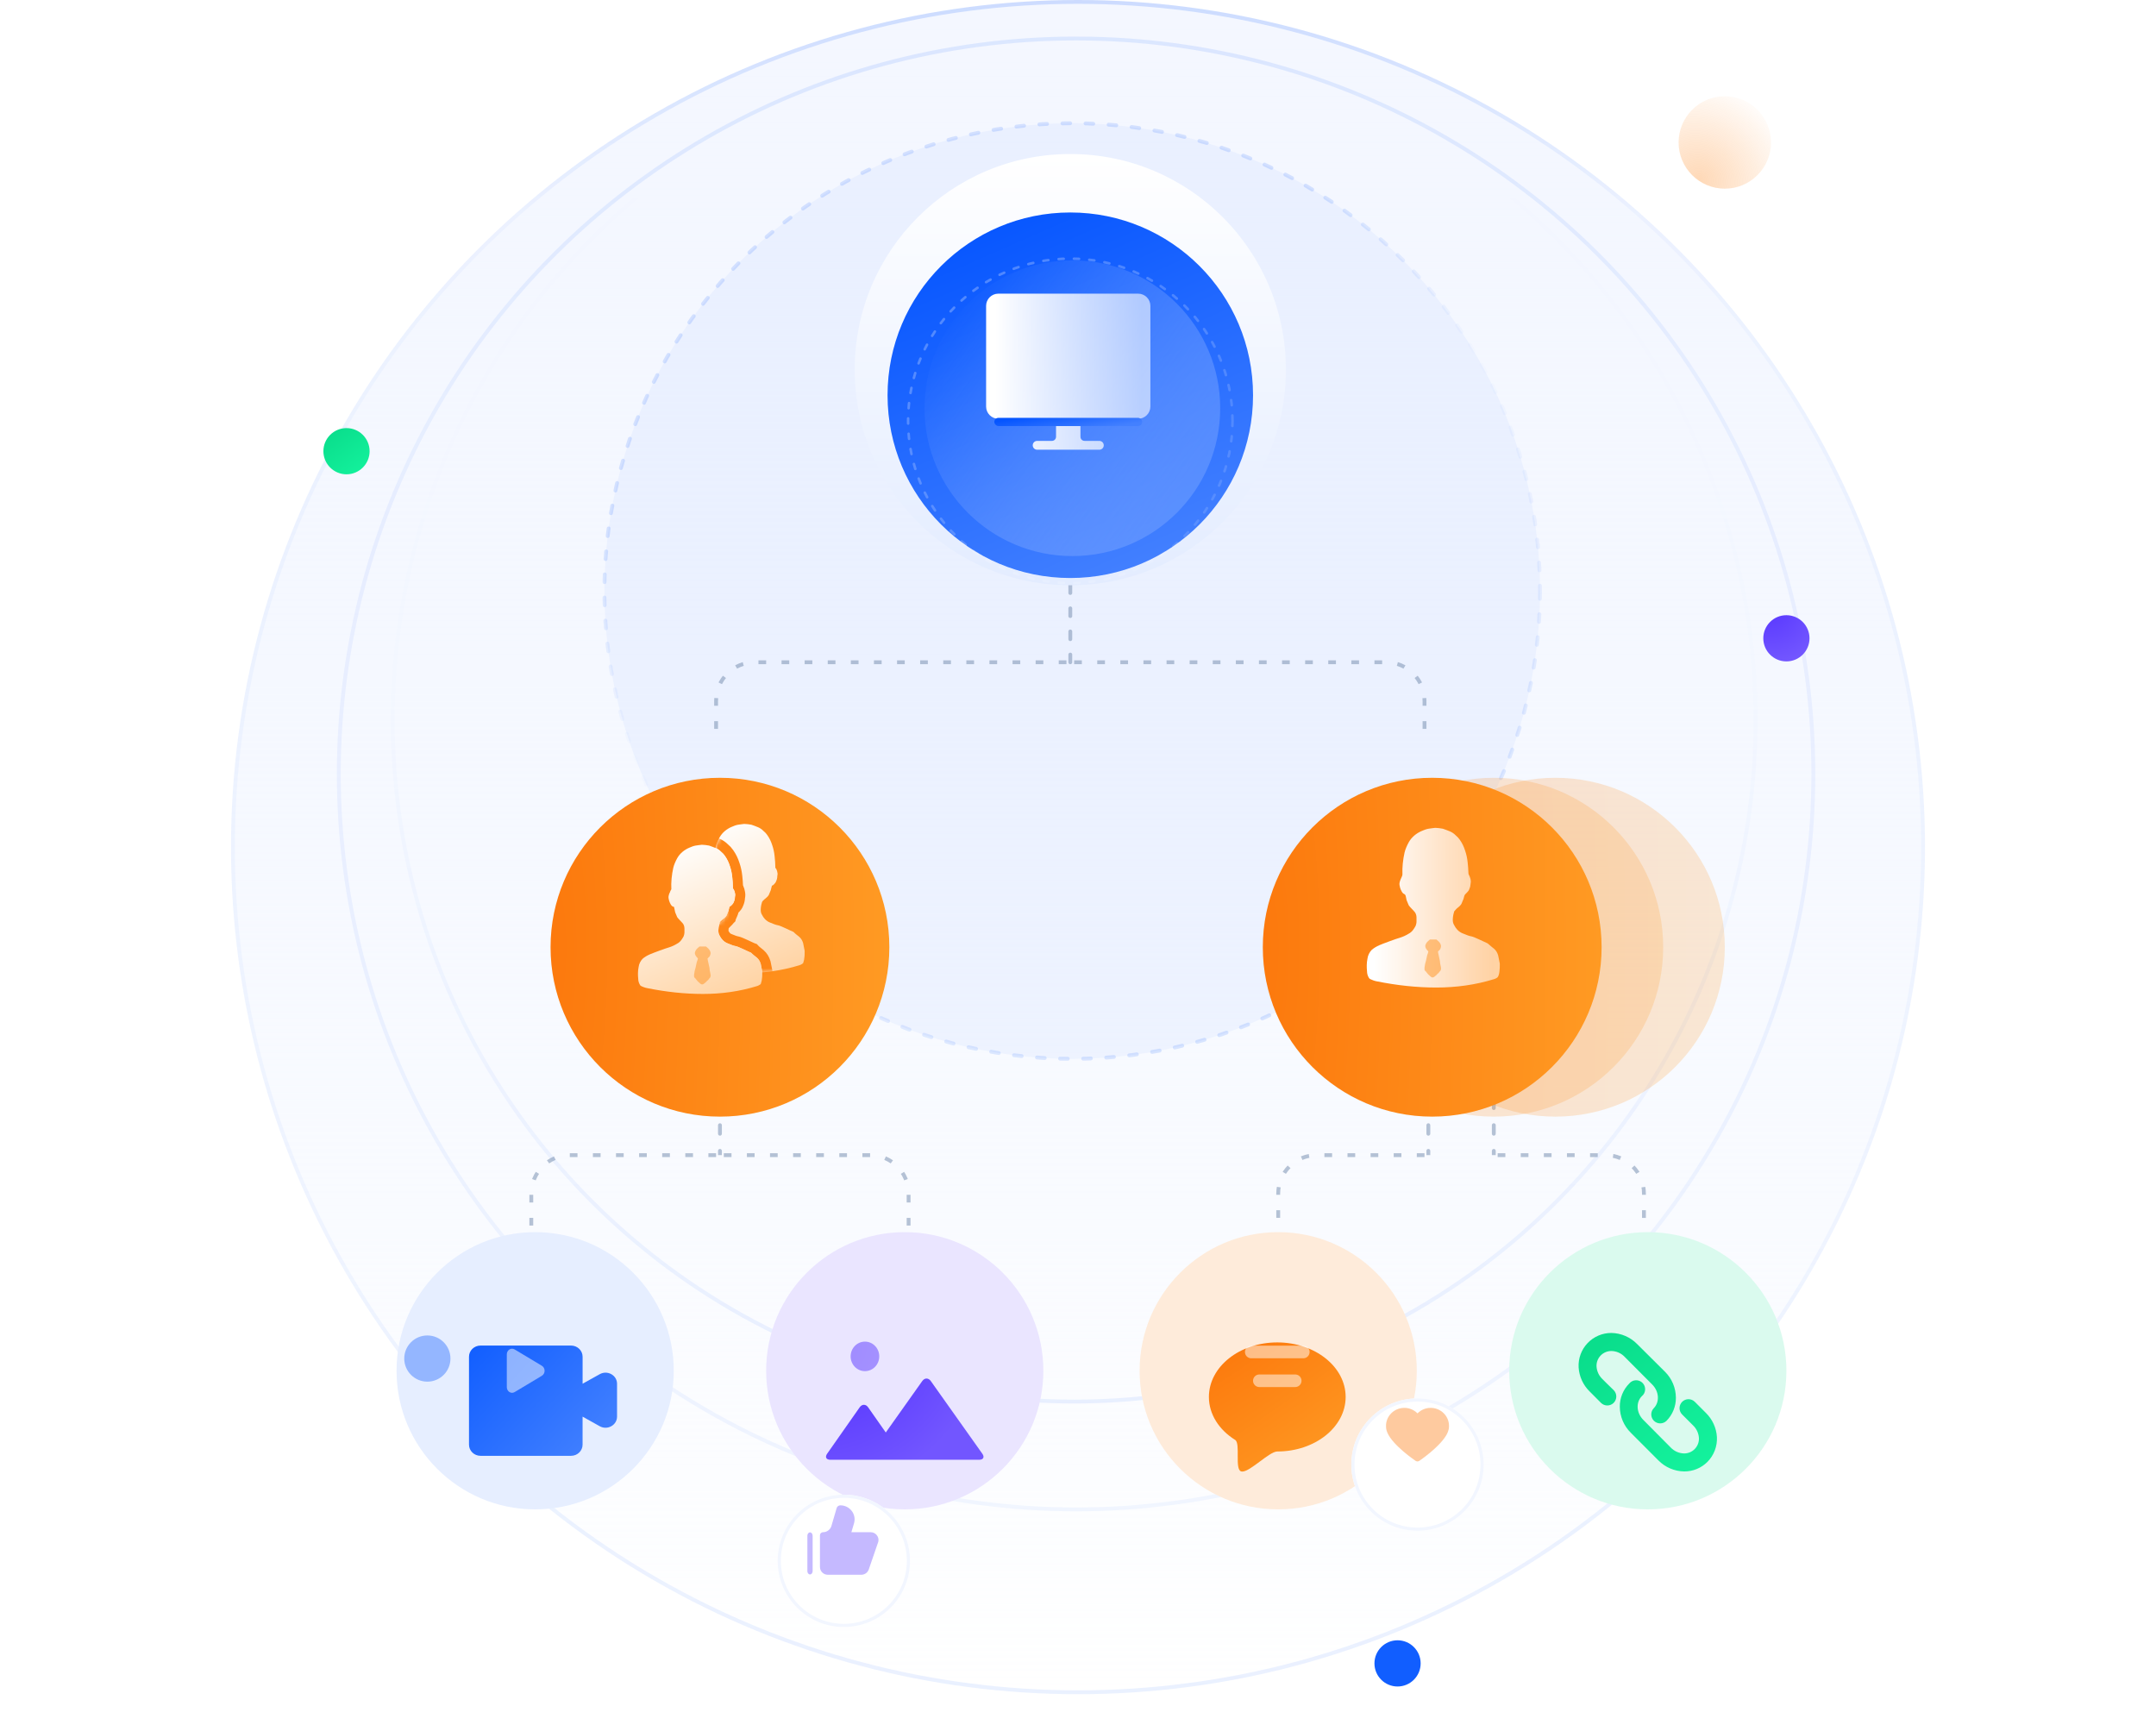 <svg width="560" height="448" viewBox="0 0 560 448" fill="none" xmlns="http://www.w3.org/2000/svg">
<circle cx="280" cy="220" r="220" fill="url(#paint0_linear_3614_10939)"/>
<circle cx="280" cy="220" r="219.5" stroke="url(#paint1_linear_3614_10939)" stroke-opacity="0.6"/>
<circle cx="448" cy="37" r="12" fill="url(#paint2_radial_3614_10939)" fill-opacity="0.3"/>
<ellipse cx="279.5" cy="201" rx="191" ry="191.5" transform="rotate(90 279.5 201)" stroke="url(#paint3_linear_3614_10939)" stroke-opacity="0.24" stroke-linecap="round"/>
<circle cx="279" cy="187" r="177" stroke="url(#paint4_linear_3614_10939)" stroke-opacity="0.16" stroke-linecap="round"/>
<circle cx="278.5" cy="153.5" r="121.5" fill="#1863FF" fill-opacity="0.04" stroke="url(#paint5_linear_3614_10939)" stroke-opacity="0.14" stroke-linecap="round" stroke-dasharray="2 4"/>
<path opacity="0.6" d="M277 172H196C190.477 172 186 176.477 186 182V192" stroke="#869BB9" stroke-dasharray="2 4"/>
<path opacity="0.6" d="M186 300H148C142.477 300 138 304.477 138 310V320" stroke="#869BB9" stroke-dasharray="2 4"/>
<path opacity="0.6" d="M370 300H342C336.477 300 332 304.477 332 310V320" stroke="#869BB9" stroke-dasharray="2 4"/>
<path opacity="0.6" d="M279 172H360C365.523 172 370 176.477 370 182V192" stroke="#869BB9" stroke-dasharray="2 4"/>
<path opacity="0.6" d="M188 300H226C231.523 300 236 304.477 236 310V320" stroke="#869BB9" stroke-dasharray="2 4"/>
<path opacity="0.6" d="M389 300H417C422.523 300 427 304.477 427 310V320" stroke="#869BB9" stroke-dasharray="2 4"/>
<path opacity="0.6" d="M278 172L278 152" stroke="#869BB9" stroke-linecap="round" stroke-dasharray="2 4"/>
<path opacity="0.6" d="M187.5 280C187.5 279.724 187.276 279.5 187 279.5C186.724 279.5 186.5 279.724 186.5 280L187.5 280ZM187.5 298.889C187.5 298.613 187.276 298.389 187 298.389C186.724 298.389 186.5 298.613 186.5 298.889L187.5 298.889ZM186.5 294.444C186.5 294.721 186.724 294.944 187 294.944C187.276 294.944 187.5 294.721 187.5 294.444L186.5 294.444ZM187.5 292.222C187.5 291.946 187.276 291.722 187 291.722C186.724 291.722 186.5 291.946 186.5 292.222L187.5 292.222ZM186.5 287.778C186.5 288.054 186.724 288.278 187 288.278C187.276 288.278 187.5 288.054 187.5 287.778L186.5 287.778ZM187.5 285.556C187.5 285.279 187.276 285.056 187 285.056C186.724 285.056 186.5 285.279 186.5 285.556L187.5 285.556ZM186.5 281.111C186.5 281.387 186.724 281.611 187 281.611C187.276 281.611 187.5 281.387 187.5 281.111L186.5 281.111ZM187.5 300L187.5 298.889L186.5 298.889L186.5 300L187.5 300ZM187.5 294.444L187.5 292.222L186.5 292.222L186.5 294.444L187.5 294.444ZM187.5 287.778L187.5 285.556L186.5 285.556L186.5 287.778L187.5 287.778ZM187.5 281.111L187.5 280L186.5 280L186.5 281.111L187.5 281.111Z" fill="#869BB9"/>
<path opacity="0.6" d="M371.5 280C371.5 279.724 371.276 279.5 371 279.5C370.724 279.5 370.5 279.724 370.5 280L371.5 280ZM371.5 298.889C371.5 298.613 371.276 298.389 371 298.389C370.724 298.389 370.5 298.613 370.5 298.889L371.5 298.889ZM370.5 294.444C370.5 294.721 370.724 294.944 371 294.944C371.276 294.944 371.5 294.721 371.5 294.444L370.5 294.444ZM371.5 292.222C371.5 291.946 371.276 291.722 371 291.722C370.724 291.722 370.5 291.946 370.5 292.222L371.5 292.222ZM370.5 287.778C370.5 288.054 370.724 288.278 371 288.278C371.276 288.278 371.5 288.054 371.5 287.778L370.5 287.778ZM371.5 285.556C371.5 285.279 371.276 285.056 371 285.056C370.724 285.056 370.5 285.279 370.5 285.556L371.5 285.556ZM370.5 281.111C370.5 281.387 370.724 281.611 371 281.611C371.276 281.611 371.5 281.387 371.5 281.111L370.5 281.111ZM371.5 300L371.5 298.889L370.5 298.889L370.5 300L371.5 300ZM371.5 294.444L371.5 292.222L370.5 292.222L370.5 294.444L371.5 294.444ZM371.5 287.778L371.5 285.556L370.5 285.556L370.5 287.778L371.5 287.778ZM371.5 281.111L371.5 280L370.5 280L370.5 281.111L371.5 281.111Z" fill="#869BB9"/>
<path opacity="0.6" d="M388.5 280C388.5 279.724 388.276 279.5 388 279.5C387.724 279.5 387.5 279.724 387.5 280L388.5 280ZM388.5 298.889C388.5 298.613 388.276 298.389 388 298.389C387.724 298.389 387.5 298.613 387.5 298.889L388.5 298.889ZM387.5 294.444C387.5 294.721 387.724 294.944 388 294.944C388.276 294.944 388.5 294.721 388.5 294.444L387.5 294.444ZM388.5 292.222C388.5 291.946 388.276 291.722 388 291.722C387.724 291.722 387.5 291.946 387.5 292.222L388.5 292.222ZM387.5 287.778C387.5 288.054 387.724 288.278 388 288.278C388.276 288.278 388.5 288.054 388.5 287.778L387.5 287.778ZM388.5 285.556C388.5 285.279 388.276 285.056 388 285.056C387.724 285.056 387.5 285.279 387.5 285.556L388.5 285.556ZM387.5 281.111C387.5 281.387 387.724 281.611 388 281.611C388.276 281.611 388.5 281.387 388.5 281.111L387.5 281.111ZM388.5 300L388.5 298.889L387.5 298.889L387.5 300L388.5 300ZM388.5 294.444L388.5 292.222L387.5 292.222L387.5 294.444L388.5 294.444ZM388.5 287.778L388.5 285.556L387.5 285.556L387.5 287.778L388.5 287.778ZM388.5 281.111L388.5 280L387.5 280L387.5 281.111L388.5 281.111Z" fill="#869BB9"/>
<circle cx="428" cy="356" r="36" fill="white"/>
<circle cx="428" cy="356" r="36" fill="#0ADE8C" fill-opacity="0.15"/>
<g filter="url(#filter0_d_3614_10939)">
<path fill-rule="evenodd" clip-rule="evenodd" d="M416.193 349.959L417.182 350.948L419.146 352.863C419.581 353.304 419.823 353.899 419.819 354.517C419.815 355.136 419.565 355.728 419.125 356.163C418.685 356.597 418.09 356.839 417.471 356.835C416.852 356.832 416.261 356.582 415.826 356.142L413.903 354.205L412.914 353.216C411.206 351.553 410.178 349.315 410.03 346.936C409.969 345.782 410.144 344.628 410.545 343.544C410.945 342.46 411.563 341.469 412.36 340.632C413.158 339.796 414.117 339.131 415.181 338.678C416.244 338.225 417.388 337.995 418.544 338C421.072 338.047 423.48 339.088 425.246 340.898L432.46 348.07C433.352 348.951 434.061 349.998 434.548 351.153C435.034 352.308 435.289 353.547 435.296 354.8C435.308 355.916 435.098 357.023 434.679 358.057C434.26 359.091 433.64 360.032 432.854 360.824C432.417 361.25 431.829 361.487 431.219 361.485C430.608 361.482 430.023 361.24 429.589 360.811C429.155 360.381 428.907 359.799 428.898 359.188C428.889 358.578 429.12 357.988 429.541 357.546C431.125 355.955 430.952 353.195 429.147 351.39L421.982 344.197C421.535 343.727 420.999 343.352 420.405 343.093C419.811 342.834 419.171 342.697 418.523 342.689C418.001 342.688 417.484 342.793 417.004 342.998C416.523 343.204 416.09 343.505 415.731 343.884C415.371 344.263 415.093 344.711 414.913 345.202C414.733 345.692 414.656 346.214 414.685 346.736C414.772 347.959 415.309 349.107 416.193 349.959ZM440.207 355.88L443.077 358.751C444.783 360.414 445.808 362.653 445.954 365.031C446.013 366.218 445.825 367.405 445.401 368.516C444.977 369.627 444.327 370.638 443.492 371.484C442.702 372.275 441.763 372.902 440.728 373.329C439.694 373.755 438.586 373.972 437.468 373.967C434.932 373.931 432.513 372.894 430.738 371.083L423.566 363.896C421.768 362.117 420.748 359.697 420.73 357.167C420.718 356.051 420.927 354.944 421.346 353.91C421.765 352.876 422.386 351.935 423.171 351.143C423.378 350.889 423.635 350.682 423.926 350.535C424.217 350.387 424.536 350.302 424.863 350.286C425.189 350.27 425.515 350.322 425.819 350.44C426.124 350.558 426.4 350.738 426.631 350.969C426.861 351.201 427.04 351.478 427.157 351.783C427.273 352.088 427.324 352.414 427.307 352.74C427.289 353.066 427.203 353.385 427.054 353.676C426.905 353.967 426.697 354.223 426.443 354.428C424.859 356.019 425.032 358.778 426.837 360.583L433.982 367.783C434.89 368.723 436.133 369.265 437.44 369.291C437.962 369.293 438.48 369.188 438.96 368.983C439.44 368.777 439.873 368.476 440.233 368.097C440.592 367.718 440.87 367.269 441.05 366.779C441.23 366.289 441.308 365.767 441.279 365.245C441.191 364.021 440.654 362.873 439.771 362.022L436.928 359.179C436.491 358.745 436.244 358.154 436.242 357.537C436.24 356.92 436.483 356.328 436.918 355.891C437.353 355.453 437.943 355.206 438.56 355.204C439.177 355.202 439.769 355.446 440.207 355.88Z" fill="url(#paint6_linear_3614_10939)"/>
</g>
<circle cx="235" cy="356" r="36" fill="white"/>
<circle cx="235" cy="356" r="36" fill="#7256FF" fill-opacity="0.15"/>
<g opacity="0.5" filter="url(#filter1_d_3614_10939)">
<path d="M220.942 344.493C220.942 346.612 222.608 348.329 224.662 348.329C226.716 348.329 228.379 346.612 228.379 344.493C228.379 342.375 226.717 340.658 224.663 340.658C222.609 340.658 220.944 342.375 220.944 344.493H220.942Z" fill="url(#paint7_radial_3614_10939)"/>
</g>
<g filter="url(#filter2_d_3614_10939)">
<path d="M225.491 357.719C224.883 356.851 223.899 356.851 223.292 357.719L214.841 369.773C214.233 370.639 214.596 371.341 215.649 371.341H254.359C255.414 371.341 255.767 370.641 255.155 369.777L241.768 350.899C241.151 350.029 240.16 350.033 239.547 350.899L230.073 364.257L225.489 357.719H225.491Z" fill="url(#paint8_radial_3614_10939)"/>
</g>
<g filter="url(#filter3_d_3614_10939)">
<circle cx="219.182" cy="397.182" r="17.182" fill="white"/>
<circle cx="219.182" cy="397.182" r="16.773" stroke="#F2F6FF" stroke-width="0.818"/>
</g>
<g opacity="0.4" filter="url(#filter4_d_3614_10939)">
<path fill-rule="evenodd" clip-rule="evenodd" d="M217.31 388.401C217.426 387.973 217.83 387.678 218.28 387.678C219.455 387.678 220.523 388.212 221.233 389.138C221.934 390.055 222.15 391.23 221.826 392.338L221.14 394.659H226.145C226.753 394.659 227.329 394.926 227.713 395.395C228.103 395.858 228.262 396.466 228.144 397.053C228.14 397.104 228.126 397.149 228.111 397.182L225.648 404.347C225.356 405.159 224.58 405.706 223.721 405.706H215.007C213.89 405.706 212.977 404.803 212.977 403.698V395.453C212.977 395.015 213.338 394.659 213.78 394.659C214.769 394.659 215.667 393.995 215.951 393.043L217.31 388.401ZM209.708 395.566C209.708 395.09 210.014 394.701 210.39 394.701C210.766 394.701 211.073 395.09 211.073 395.566V404.763C211.073 405.239 210.766 405.627 210.39 405.627C210.014 405.627 209.708 405.239 209.708 404.763V395.566Z" fill="#6D50FF"/>
</g>
<g opacity="0.2">
<g filter="url(#filter5_d_3614_10939)">
<circle cx="404" cy="236" r="44" fill="url(#paint9_radial_3614_10939)"/>
</g>
</g>
<g opacity="0.2">
<g filter="url(#filter6_d_3614_10939)">
<circle cx="388" cy="236" r="44" fill="url(#paint10_radial_3614_10939)"/>
</g>
<path d="M404.061 246.391C404.596 246.849 404.917 247.422 405.132 248.109C405.239 248.682 405.346 249.14 405.453 249.713C405.56 250.4 405.56 249.827 405.56 250.515C405.56 251.058 405.56 251.703 405.469 252.257C405.459 252.317 405.454 252.379 405.45 252.44C405.432 252.747 405.328 253.053 405.233 253.359C405.161 253.592 405.025 253.804 404.822 253.938C404.595 254.086 404.353 254.217 404.061 254.295C399.241 255.785 394.206 256.472 389.065 256.472C383.924 256.472 378.782 255.899 373.641 254.868C373.064 254.765 372.487 254.57 371.911 254.283C371.78 254.218 371.665 254.121 371.586 253.998C371.242 253.465 371.07 252.849 371.07 252.233C370.963 251.202 370.963 250.057 371.177 249.025C371.285 248.109 371.713 247.307 372.249 246.734C372.891 246.161 373.534 245.818 374.284 245.474C375.033 245.13 378.782 243.756 379.639 243.526C380.389 243.297 381.139 242.954 381.889 242.495C382.317 242.266 382.745 241.923 383.067 241.464C383.281 241.121 383.495 240.891 383.709 240.433C383.817 240.09 383.924 239.746 383.924 239.402V238.256C383.924 237.684 383.709 237.111 383.388 236.767L382.317 235.622C382.103 235.392 381.889 235.163 381.781 234.82C381.674 234.476 381.46 234.132 381.353 233.788L381.122 232.719C381.065 232.453 380.899 232.243 380.647 232.141C380.553 232.103 380.46 232.032 380.392 231.958C380.244 231.797 380.156 231.686 380.068 231.497C379.853 231.154 379.746 230.81 379.639 230.466C379.532 230.008 379.425 229.664 379.532 229.206C379.627 228.901 379.638 228.686 379.789 228.401C379.829 228.325 379.866 228.248 379.893 228.167C379.957 227.979 380.026 227.821 380.122 227.645C380.22 227.465 380.275 227.263 380.267 227.057C380.198 225.203 380.412 223.258 380.817 221.416C381.032 220.499 381.46 219.583 381.889 218.781C382.638 217.406 383.924 216.375 385.316 215.802C385.852 215.573 386.387 215.344 387.03 215.229C387.541 215.12 388.052 215.115 388.656 215.015C388.714 215.005 388.773 215 388.832 215.001C389.427 215.01 390.103 215.11 390.697 215.215C390.751 215.224 390.805 215.238 390.857 215.257C391.474 215.477 392.086 215.697 392.6 215.917C393.115 216.137 393.63 216.463 394.05 216.896C394.083 216.93 394.118 216.962 394.155 216.993C394.556 217.322 394.863 217.655 395.17 218.093C395.813 219.01 396.241 219.926 396.563 220.957C396.884 221.874 397.098 222.905 397.205 223.936C397.299 224.84 397.393 225.831 397.415 226.834C397.421 227.095 397.628 227.357 397.717 227.603C397.753 227.7 397.765 227.765 397.807 227.86C397.865 227.991 397.917 228.122 397.941 228.253C397.959 228.352 397.973 228.453 397.994 228.551C398.054 228.819 398.049 229.096 397.98 229.437C397.965 229.512 397.956 229.588 397.953 229.665C397.937 230.085 397.83 230.505 397.634 230.924C397.527 231.268 397.313 231.497 397.098 231.726C397.032 231.797 396.976 231.857 396.921 231.909C396.674 232.143 396.41 232.385 396.33 232.715C396.265 232.984 396.2 233.236 396.134 233.445C396.027 233.788 395.813 234.132 395.706 234.476C395.599 234.82 395.385 235.049 395.17 235.278C394.995 235.465 394.821 235.576 394.646 235.735C394.565 235.808 394.475 235.874 394.393 235.946C394.341 235.992 394.293 236.044 394.245 236.095C394.098 236.253 393.937 236.412 393.802 236.581C393.763 236.631 393.727 236.68 393.703 236.734C393.662 236.826 393.655 236.931 393.627 237.027C393.442 237.666 393.349 238.305 393.349 238.944C393.349 239.402 393.457 239.86 393.671 240.204C393.885 240.662 394.206 241.121 394.528 241.464C394.956 241.923 395.492 242.266 396.134 242.495C396.777 242.724 397.42 243.068 398.169 243.183C398.852 243.287 401.309 244.53 402.229 244.925C402.376 244.988 402.51 245.078 402.623 245.19C403.102 245.662 403.582 245.981 404.061 246.391Z" fill="url(#paint11_linear_3614_10939)"/>
</g>
<g filter="url(#filter7_d_3614_10939)">
<circle cx="372" cy="236" r="44" fill="url(#paint12_radial_3614_10939)"/>
</g>
<path d="M388.061 246.391C388.596 246.849 388.917 247.422 389.132 248.109C389.239 248.682 389.346 249.14 389.453 249.713C389.56 250.4 389.56 249.827 389.56 250.515C389.56 251.058 389.56 251.703 389.469 252.257C389.459 252.317 389.454 252.379 389.45 252.44C389.432 252.747 389.328 253.053 389.233 253.359C389.161 253.592 389.025 253.804 388.822 253.938C388.595 254.086 388.353 254.217 388.061 254.295C383.241 255.785 378.206 256.472 373.065 256.472C367.924 256.472 362.782 255.899 357.641 254.868C357.064 254.765 356.487 254.57 355.911 254.283C355.78 254.218 355.665 254.121 355.586 253.998C355.242 253.465 355.07 252.849 355.07 252.233C354.963 251.202 354.963 250.057 355.177 249.025C355.285 248.109 355.713 247.307 356.249 246.734C356.891 246.161 357.534 245.818 358.284 245.474C359.033 245.13 362.782 243.756 363.639 243.526C364.389 243.297 365.139 242.954 365.889 242.495C366.317 242.266 366.745 241.923 367.067 241.464C367.281 241.121 367.495 240.891 367.709 240.433C367.817 240.09 367.924 239.746 367.924 239.402V238.256C367.924 237.684 367.709 237.111 367.388 236.767L366.317 235.622C366.103 235.392 365.889 235.163 365.781 234.82C365.674 234.476 365.46 234.132 365.353 233.788L365.122 232.719C365.065 232.453 364.899 232.243 364.647 232.141C364.553 232.103 364.46 232.032 364.392 231.958C364.244 231.797 364.156 231.686 364.068 231.497C363.853 231.154 363.746 230.81 363.639 230.466C363.532 230.008 363.425 229.664 363.532 229.206C363.627 228.901 363.638 228.686 363.789 228.401C363.829 228.325 363.866 228.248 363.893 228.167C363.957 227.979 364.026 227.821 364.122 227.645C364.22 227.465 364.275 227.263 364.267 227.057C364.198 225.203 364.412 223.258 364.817 221.416C365.032 220.499 365.46 219.583 365.889 218.781C366.638 217.406 367.924 216.375 369.316 215.802C369.852 215.573 370.387 215.344 371.03 215.229C371.541 215.12 372.052 215.115 372.656 215.015C372.714 215.005 372.773 215 372.832 215.001C373.427 215.01 374.103 215.11 374.697 215.215C374.751 215.224 374.805 215.238 374.857 215.257C375.474 215.477 376.086 215.697 376.6 215.917C377.115 216.137 377.63 216.463 378.05 216.896C378.083 216.93 378.118 216.962 378.155 216.993C378.556 217.322 378.863 217.655 379.17 218.093C379.813 219.01 380.241 219.926 380.563 220.957C380.884 221.874 381.098 222.905 381.205 223.936C381.299 224.84 381.393 225.831 381.415 226.834C381.421 227.095 381.628 227.357 381.717 227.603C381.753 227.7 381.765 227.765 381.807 227.86C381.865 227.991 381.917 228.122 381.941 228.253C381.959 228.352 381.973 228.453 381.994 228.551C382.054 228.819 382.049 229.096 381.98 229.437C381.965 229.512 381.956 229.588 381.953 229.665C381.937 230.085 381.83 230.505 381.634 230.924C381.527 231.268 381.313 231.497 381.098 231.726C381.032 231.797 380.976 231.857 380.921 231.909C380.674 232.143 380.41 232.385 380.33 232.715C380.265 232.984 380.2 233.236 380.134 233.445C380.027 233.788 379.813 234.132 379.706 234.476C379.599 234.82 379.385 235.049 379.17 235.278C378.995 235.465 378.821 235.576 378.646 235.735C378.565 235.808 378.475 235.874 378.393 235.946C378.341 235.992 378.293 236.044 378.245 236.095C378.098 236.253 377.937 236.412 377.802 236.581C377.763 236.631 377.727 236.68 377.703 236.734C377.662 236.826 377.655 236.931 377.627 237.027C377.442 237.666 377.349 238.305 377.349 238.944C377.349 239.402 377.457 239.86 377.671 240.204C377.885 240.662 378.206 241.121 378.528 241.464C378.956 241.923 379.492 242.266 380.134 242.495C380.777 242.724 381.42 243.068 382.169 243.183C382.852 243.287 385.309 244.53 386.229 244.925C386.376 244.988 386.51 245.078 386.623 245.19C387.102 245.662 387.582 245.981 388.061 246.391Z" fill="url(#paint13_linear_3614_10939)"/>
<path opacity="0.5" d="M374.003 252.242C374.203 252.135 374.203 251.921 374.303 251.707C374.303 251.385 374.303 251.171 374.203 250.85C374.103 250.422 374.003 249.994 374.003 249.566L373.703 248.174C373.603 247.746 373.503 247.318 373.503 247.104C373.703 246.89 374.003 246.676 374.103 246.462C374.203 246.248 374.303 245.927 374.303 245.713C374.303 245.498 374.203 245.284 374.103 245.07C374.003 244.856 373.803 244.642 373.703 244.535L373.102 244H371.401C371.201 244.214 371.001 244.321 370.801 244.535C370.701 244.642 370.5 244.856 370.4 245.07C370.3 245.284 370.2 245.498 370.2 245.713C370.2 245.927 370.3 246.141 370.4 246.355C370.6 246.676 370.801 246.89 371.001 247.104C370.901 247.425 370.901 247.639 370.701 248.067C370.6 248.495 370.5 248.924 370.4 249.459C370.3 249.887 370.1 250.422 370.1 250.743C370 251.064 370 251.385 370 251.707C370 251.921 370.1 252.135 370.3 252.242C370.5 252.456 370.701 252.777 370.901 252.991C371.101 253.205 371.401 253.419 371.601 253.633C371.701 253.74 371.901 253.847 372.102 253.847C372.302 253.847 372.502 253.74 372.602 253.633C372.802 253.419 373.102 253.312 373.302 252.991C373.603 252.777 373.803 252.563 374.003 252.242Z" fill="#FF921E"/>
<g filter="url(#filter8_d_3614_10939)">
<circle cx="187" cy="236" r="44" fill="url(#paint14_radial_3614_10939)"/>
</g>
<path d="M207.598 243.307C208.099 243.735 208.399 244.271 208.599 244.913C208.699 245.448 208.799 245.876 208.899 246.411C209 247.053 209 246.518 209 247.161C209 247.696 209 248.338 208.899 248.873C208.899 249.301 208.699 249.729 208.599 250.158C208.299 250.372 207.999 250.586 207.598 250.693C203.095 252.084 198.392 252.726 193.588 252.726C188.785 252.726 183.981 252.191 179.178 251.228C178.577 251.121 177.977 250.907 177.377 250.586C176.976 250.05 176.776 249.408 176.776 248.766C176.676 247.803 176.676 246.732 176.876 245.769C176.976 244.913 177.377 244.164 177.877 243.628C178.477 243.093 179.078 242.772 179.778 242.451C180.479 242.13 183.981 240.845 184.782 240.631C185.482 240.417 186.183 240.096 186.883 239.668C187.284 239.454 187.684 239.133 187.984 238.705C188.184 238.384 188.385 238.17 188.585 237.741C188.685 237.42 188.785 237.099 188.785 236.778V235.708C188.785 235.173 188.585 234.637 188.285 234.316L187.284 233.246C187.084 233.032 186.883 232.818 186.783 232.497C186.683 232.176 186.483 231.854 186.383 231.533L186.083 230.142C185.883 230.035 185.783 230.035 185.583 229.928C185.382 229.714 185.282 229.607 185.182 229.393C184.982 229.072 184.882 228.75 184.782 228.429C184.682 228.001 184.582 227.68 184.682 227.252C184.782 226.931 184.782 226.717 184.982 226.396C185.082 226.075 185.182 225.86 185.382 225.539C185.282 223.72 185.482 221.793 185.883 219.973C186.083 219.117 186.483 218.261 186.883 217.512C187.584 216.227 188.785 215.264 190.086 214.729C190.586 214.515 191.087 214.301 191.687 214.194C192.187 214.087 192.688 214.087 193.288 213.979C193.889 213.979 194.589 214.087 195.19 214.194C195.79 214.408 196.39 214.622 196.891 214.836C197.391 215.05 197.891 215.371 198.292 215.799C198.692 216.12 198.992 216.441 199.292 216.869C199.893 217.726 200.293 218.582 200.593 219.545C200.894 220.402 201.094 221.365 201.194 222.328C201.294 223.292 201.394 224.362 201.394 225.432C201.594 225.539 201.694 225.753 201.694 225.86C201.794 226.075 201.894 226.289 201.894 226.503C201.994 226.824 201.994 227.145 201.894 227.573C201.894 228.001 201.794 228.429 201.594 228.857C201.494 229.179 201.294 229.393 201.094 229.607C200.894 229.821 200.794 229.928 200.493 230.035C200.393 230.463 200.293 230.891 200.193 231.212C200.093 231.533 199.893 231.854 199.793 232.176C199.693 232.497 199.493 232.711 199.292 232.925C199.092 233.139 198.892 233.246 198.692 233.46C198.492 233.567 198.392 233.781 198.192 233.888C198.092 234.102 197.891 234.209 197.891 234.423C197.691 235.065 197.591 235.708 197.591 236.35C197.591 236.778 197.691 237.206 197.891 237.527C198.092 237.955 198.392 238.384 198.692 238.705C199.092 239.133 199.593 239.454 200.193 239.668C200.794 239.882 201.394 240.203 202.095 240.31C202.795 240.417 205.497 241.809 206.097 242.023C206.598 242.558 207.098 242.879 207.598 243.307Z" fill="url(#paint15_linear_3614_10939)"/>
<mask id="mask0_3614_10939" style="mask-type:alpha" maskUnits="userSpaceOnUse" x="176" y="213" width="33" height="40">
<path d="M207.598 243.307C208.099 243.735 208.399 244.271 208.599 244.913C208.699 245.448 208.799 245.876 208.899 246.411C209 247.053 209 246.518 209 247.161C209 247.696 209 248.338 208.899 248.873C208.899 249.301 208.699 249.729 208.599 250.158C208.299 250.372 207.999 250.586 207.598 250.693C203.095 252.084 198.392 252.726 193.588 252.726C188.785 252.726 183.981 252.191 179.178 251.228C178.577 251.121 177.977 250.907 177.377 250.586C176.976 250.05 176.776 249.408 176.776 248.766C176.676 247.803 176.676 246.732 176.876 245.769C176.976 244.913 177.377 244.164 177.877 243.628C178.477 243.093 179.078 242.772 179.778 242.451C180.479 242.13 183.981 240.845 184.782 240.631C185.482 240.417 186.183 240.096 186.883 239.668C187.284 239.454 187.684 239.133 187.984 238.705C188.184 238.384 188.385 238.17 188.585 237.741C188.685 237.42 188.785 237.099 188.785 236.778V235.708C188.785 235.173 188.585 234.637 188.285 234.316L187.284 233.246C187.084 233.032 186.883 232.818 186.783 232.497C186.683 232.176 186.483 231.854 186.383 231.533L186.083 230.142C185.883 230.035 185.783 230.035 185.583 229.928C185.382 229.714 185.282 229.607 185.182 229.393C184.982 229.072 184.882 228.75 184.782 228.429C184.682 228.001 184.582 227.68 184.682 227.252C184.782 226.931 184.782 226.717 184.982 226.396C185.082 226.075 185.182 225.86 185.382 225.539C185.282 223.72 185.482 221.793 185.883 219.973C186.083 219.117 186.483 218.261 186.883 217.512C187.584 216.227 188.785 215.264 190.086 214.729C190.586 214.515 191.087 214.301 191.687 214.194C192.187 214.087 192.688 214.087 193.288 213.979C193.889 213.979 194.589 214.087 195.19 214.194C195.79 214.408 196.39 214.622 196.891 214.836C197.391 215.05 197.891 215.371 198.292 215.799C198.692 216.12 198.992 216.441 199.292 216.869C199.893 217.726 200.293 218.582 200.593 219.545C200.894 220.402 201.094 221.365 201.194 222.328C201.294 223.292 201.394 224.362 201.394 225.432C201.594 225.539 201.694 225.753 201.694 225.86C201.794 226.075 201.894 226.289 201.894 226.503C201.994 226.824 201.994 227.145 201.894 227.573C201.894 228.001 201.794 228.429 201.594 228.857C201.494 229.179 201.294 229.393 201.094 229.607C200.894 229.821 200.794 229.928 200.493 230.035C200.393 230.463 200.293 230.891 200.193 231.212C200.093 231.533 199.893 231.854 199.793 232.176C199.693 232.497 199.493 232.711 199.292 232.925C199.092 233.139 198.892 233.246 198.692 233.46C198.492 233.567 198.392 233.781 198.192 233.888C198.092 234.102 197.891 234.209 197.891 234.423C197.691 235.065 197.591 235.708 197.591 236.35C197.591 236.778 197.691 237.206 197.891 237.527C198.092 237.955 198.392 238.384 198.692 238.705C199.092 239.133 199.593 239.454 200.193 239.668C200.794 239.882 201.394 240.203 202.095 240.31C202.795 240.417 205.497 241.809 206.097 242.023C206.598 242.558 207.098 242.879 207.598 243.307Z" fill="#0EE492"/>
</mask>
<g mask="url(#mask0_3614_10939)">
<path d="M198.882 250.084L198.868 250.008L198.845 249.934C198.592 249.124 198.18 248.351 197.444 247.722C197.257 247.562 197.048 247.398 196.87 247.258C196.794 247.198 196.723 247.143 196.662 247.094C196.434 246.911 196.238 246.741 196.049 246.539L195.831 246.306L195.531 246.199C195.38 246.145 195.009 245.971 194.504 245.734C194.257 245.618 193.979 245.487 193.678 245.348C193.255 245.152 192.812 244.951 192.424 244.792C192.085 244.652 191.642 244.479 191.285 244.425C191.071 244.392 190.846 244.323 190.571 244.217C190.5 244.189 190.398 244.148 190.284 244.102C190.073 244.016 189.818 243.912 189.627 243.844C189.206 243.694 188.888 243.483 188.643 243.221C188.429 242.992 188.21 242.677 188.073 242.384L188.04 242.312L187.998 242.245C187.959 242.182 187.896 242.011 187.896 241.762C187.896 241.267 187.972 240.765 188.129 240.253C188.133 240.247 188.138 240.241 188.143 240.235C188.148 240.227 188.154 240.219 188.161 240.21C188.174 240.199 188.187 240.187 188.199 240.176C188.282 240.101 188.353 240.026 188.387 239.989L188.393 239.982C188.394 239.982 188.394 239.981 188.395 239.98L188.495 239.927L188.643 239.768C188.671 239.739 188.701 239.712 188.806 239.628L188.819 239.618C188.916 239.54 189.079 239.41 189.244 239.233L188.285 238.337L189.244 239.233C189.253 239.224 189.262 239.213 189.272 239.203C189.466 238.996 189.847 238.591 190.038 237.978C190.057 237.918 190.092 237.839 190.175 237.662C190.178 237.654 190.181 237.647 190.185 237.639C190.253 237.493 190.362 237.262 190.439 237.015C190.505 236.802 190.569 236.556 190.63 236.308C190.804 236.174 190.944 236.024 191.027 235.935C191.033 235.928 191.039 235.921 191.045 235.915C191.054 235.905 191.064 235.895 191.074 235.885C191.258 235.689 191.61 235.314 191.809 234.753C192.04 234.238 192.175 233.698 192.196 233.139C192.294 232.656 192.31 232.182 192.186 231.688C192.146 231.344 192.026 231.043 191.943 230.861C191.889 230.661 191.804 230.491 191.726 230.364C191.715 230.347 191.703 230.329 191.692 230.312C191.666 229.353 191.577 228.421 191.492 227.605C191.384 226.565 191.167 225.508 190.832 224.545C190.497 223.475 190.041 222.5 189.36 221.528C189.007 221.025 188.641 220.627 188.176 220.245C187.644 219.698 187.012 219.303 186.4 219.041C185.862 218.811 185.23 218.586 184.647 218.378L184.623 218.37L184.52 218.333L184.413 218.314C183.808 218.206 183.007 218.079 182.281 218.079H182.165L182.05 218.1C181.815 218.142 181.596 218.164 181.335 218.19L181.31 218.193C181.058 218.219 180.749 218.25 180.427 218.318C179.688 218.452 179.077 218.714 178.599 218.919C178.589 218.923 178.58 218.927 178.57 218.931C177.04 219.562 175.589 220.709 174.724 222.295L174.724 222.295L174.719 222.305C174.302 223.085 173.837 224.062 173.598 225.087L173.596 225.095L173.594 225.104C173.201 226.888 172.987 228.789 173.047 230.626C172.937 230.834 172.85 231.036 172.77 231.27C172.648 231.494 172.575 231.697 172.524 231.881C172.501 231.96 172.481 232.043 172.468 232.099C172.465 232.109 172.463 232.119 172.461 232.128C172.446 232.19 172.434 232.232 172.422 232.274L172.407 232.319L172.397 232.365C172.231 233.073 172.381 233.675 172.469 234.027C172.479 234.068 172.489 234.106 172.497 234.14L172.508 234.186L172.522 234.232C172.525 234.243 172.529 234.254 172.532 234.266C172.624 234.56 172.758 234.991 173.022 235.434C173.203 235.795 173.411 236.017 173.59 236.207C173.599 236.217 173.608 236.227 173.617 236.236L173.765 236.395L173.934 236.485L174.093 237.222L174.105 237.28L174.123 237.336C174.2 237.583 174.308 237.814 174.377 237.96C174.38 237.968 174.384 237.976 174.387 237.983C174.47 238.16 174.504 238.239 174.523 238.299C174.714 238.913 175.095 239.317 175.289 239.524C175.299 239.535 175.309 239.545 175.318 239.554L176.319 240.625L177.277 239.728L176.319 240.625C176.326 240.633 176.368 240.685 176.407 240.792C176.444 240.895 176.465 241.011 176.465 241.12V242.19C176.465 242.268 176.442 242.379 176.353 242.67C176.303 242.767 176.252 242.848 176.192 242.937C176.177 242.959 176.157 242.989 176.131 243.024C176.065 243.12 175.969 243.257 175.887 243.385C175.723 243.61 175.497 243.795 175.257 243.923L175.224 243.941L175.192 243.96C174.581 244.334 173.987 244.604 173.41 244.783C172.927 244.915 171.812 245.306 170.785 245.68C169.738 246.063 168.632 246.483 168.224 246.67C167.476 247.013 166.739 247.398 165.996 248.061L165.952 248.101L165.911 248.144C165.253 248.848 164.72 249.829 164.573 250.969C164.353 252.068 164.356 253.234 164.457 254.25C164.472 255.14 164.756 256.032 165.318 256.784L165.493 257.017L165.75 257.155C166.454 257.531 167.18 257.795 167.926 257.929C172.798 258.906 177.684 259.451 182.581 259.451C187.494 259.451 192.322 258.795 196.957 257.365C197.577 257.194 198.035 256.866 198.317 256.664C198.33 256.655 198.342 256.647 198.354 256.638L198.757 256.351L198.87 255.868C198.893 255.767 198.916 255.695 198.949 255.59C198.973 255.516 199.001 255.425 199.039 255.295C199.103 255.078 199.184 254.769 199.201 254.418C199.305 253.789 199.305 253.098 199.305 252.621L199.305 252.573C199.305 252.426 199.305 252.311 199.302 252.234C199.301 252.199 199.298 252.116 199.284 252.021C199.268 251.921 199.243 251.826 199.208 251.735C199.203 251.711 199.197 251.674 199.189 251.621L199.186 251.602L199.182 251.582C199.13 251.302 199.077 251.05 199.028 250.812L199.027 250.807C198.977 250.565 198.929 250.337 198.882 250.084Z" stroke="#FE8616" stroke-width="2.625"/>
</g>
<path d="M196.591 248.719C197.092 249.147 197.392 249.683 197.592 250.325C197.692 250.86 197.792 251.288 197.892 251.823C197.992 252.466 197.992 251.93 197.992 252.573C197.992 253.108 197.992 253.75 197.892 254.285C197.892 254.713 197.692 255.141 197.592 255.57C197.292 255.784 196.991 255.998 196.591 256.105C192.088 257.496 187.384 258.138 182.581 258.138C177.778 258.138 172.974 257.603 168.171 256.64C167.57 256.533 166.97 256.319 166.369 255.998C165.969 255.463 165.769 254.82 165.769 254.178C165.669 253.215 165.669 252.144 165.869 251.181C165.969 250.325 166.369 249.576 166.87 249.04C167.47 248.505 168.071 248.184 168.771 247.863C169.472 247.542 172.974 246.258 173.775 246.043C174.475 245.829 175.176 245.508 175.876 245.08C176.276 244.866 176.677 244.545 176.977 244.117C177.177 243.796 177.377 243.582 177.577 243.153C177.677 242.832 177.778 242.511 177.778 242.19V241.12C177.778 240.585 177.577 240.049 177.277 239.728L176.276 238.658C176.076 238.444 175.876 238.23 175.776 237.909C175.676 237.588 175.476 237.267 175.376 236.945L175.076 235.554C174.875 235.447 174.775 235.447 174.575 235.34C174.375 235.126 174.275 235.019 174.175 234.805C173.975 234.484 173.875 234.163 173.775 233.841C173.675 233.413 173.575 233.092 173.675 232.664C173.775 232.343 173.775 232.129 173.975 231.808C174.075 231.487 174.175 231.273 174.375 230.951C174.275 229.132 174.475 227.205 174.875 225.386C175.076 224.529 175.476 223.673 175.876 222.924C176.577 221.639 177.778 220.676 179.078 220.141C179.579 219.927 180.079 219.713 180.68 219.606C181.18 219.499 181.68 219.499 182.281 219.392C182.881 219.392 183.582 219.499 184.182 219.606C184.783 219.82 185.383 220.034 185.883 220.248C186.384 220.462 186.884 220.783 187.284 221.211C187.685 221.532 187.985 221.853 188.285 222.282C188.886 223.138 189.286 223.994 189.586 224.957C189.886 225.814 190.086 226.777 190.187 227.74C190.287 228.704 190.387 229.774 190.387 230.844C190.587 230.951 190.687 231.166 190.687 231.273C190.787 231.487 190.887 231.701 190.887 231.915C190.987 232.236 190.987 232.557 190.887 232.985C190.887 233.413 190.787 233.841 190.587 234.27C190.487 234.591 190.287 234.805 190.086 235.019C189.886 235.233 189.786 235.34 189.486 235.447C189.386 235.875 189.286 236.303 189.186 236.624C189.086 236.945 188.886 237.267 188.786 237.588C188.685 237.909 188.485 238.123 188.285 238.337C188.085 238.551 187.885 238.658 187.685 238.872C187.485 238.979 187.384 239.193 187.184 239.3C187.084 239.514 186.884 239.621 186.884 239.835C186.684 240.478 186.584 241.12 186.584 241.762C186.584 242.19 186.684 242.618 186.884 242.939C187.084 243.368 187.384 243.796 187.685 244.117C188.085 244.545 188.585 244.866 189.186 245.08C189.786 245.294 190.387 245.615 191.087 245.722C191.788 245.829 194.49 247.221 195.09 247.435C195.59 247.97 196.091 248.291 196.591 248.719Z" fill="url(#paint16_linear_3614_10939)"/>
<path opacity="0.5" d="M184.281 254.056C184.481 253.949 184.481 253.735 184.581 253.521C184.581 253.2 184.581 252.986 184.481 252.665C184.381 252.237 184.281 251.808 184.281 251.38L183.981 249.989C183.881 249.561 183.781 249.133 183.781 248.918C183.981 248.704 184.281 248.49 184.381 248.276C184.481 248.062 184.581 247.741 184.581 247.527C184.581 247.313 184.481 247.099 184.381 246.885C184.281 246.671 184.081 246.457 183.981 246.35L183.381 245.814H181.679C181.479 246.029 181.279 246.136 181.079 246.35C180.979 246.457 180.779 246.671 180.679 246.885C180.579 247.099 180.478 247.313 180.478 247.527C180.478 247.741 180.579 247.955 180.679 248.169C180.879 248.49 181.079 248.704 181.279 248.918C181.179 249.24 181.179 249.454 180.979 249.882C180.879 250.31 180.779 250.738 180.679 251.273C180.579 251.701 180.378 252.237 180.378 252.558C180.278 252.879 180.278 253.2 180.278 253.521C180.278 253.735 180.378 253.949 180.579 254.056C180.779 254.27 180.979 254.591 181.179 254.805C181.379 255.02 181.679 255.234 181.879 255.448C181.98 255.555 182.18 255.662 182.38 255.662C182.58 255.662 182.78 255.555 182.88 255.448C183.08 255.234 183.381 255.127 183.581 254.805C183.881 254.591 184.081 254.377 184.281 254.056Z" fill="#FF921E"/>
<circle cx="332" cy="356" r="36" fill="white"/>
<circle cx="332" cy="356" r="36" fill="#FC790D" fill-opacity="0.15"/>
<g filter="url(#filter9_d_3614_10939)">
<path d="M314 354.619C314 346.796 321.951 340.454 331.759 340.454C341.567 340.454 349.519 346.796 349.519 354.619C349.519 362.442 341.568 368.784 331.759 368.784C329.706 368.784 324.779 374 322.669 374C322.566 374 322.47 373.987 322.381 373.961C320.633 373.449 322.265 366.68 320.824 365.781C316.67 363.188 314 359.152 314 354.619Z" fill="url(#paint17_radial_3614_10939)"/>
</g>
<path opacity="0.5" d="M338.525 352.761H324.997C324.564 352.761 324.149 352.589 323.843 352.282C323.537 351.976 323.365 351.56 323.365 351.127C323.365 350.693 323.537 350.277 323.843 349.971C324.149 349.664 324.564 349.492 324.997 349.492H338.525C338.958 349.492 339.373 349.664 339.679 349.971C339.986 350.277 340.158 350.693 340.158 351.127C340.158 351.56 339.986 351.976 339.679 352.282C339.373 352.589 338.958 352.761 338.525 352.761ZM336.426 360.233H327.097C326.664 360.233 326.248 360.061 325.942 359.755C325.636 359.448 325.464 359.032 325.464 358.599C325.464 358.165 325.636 357.75 325.942 357.443C326.248 357.136 326.664 356.964 327.097 356.964H336.426C336.859 356.964 337.274 357.136 337.58 357.443C337.887 357.75 338.059 358.165 338.059 358.599C338.059 359.032 337.887 359.448 337.58 359.755C337.274 360.061 336.859 360.233 336.426 360.233Z" fill="white"/>
<g filter="url(#filter10_d_3614_10939)">
<circle cx="368.182" cy="372.182" r="17.182" fill="white"/>
<circle cx="368.182" cy="372.182" r="16.773" stroke="#F2F6FF" stroke-width="0.818"/>
</g>
<path opacity="0.4" d="M376.364 370.307C376.364 367.733 374.223 365.638 371.595 365.638C370.297 365.638 369.069 366.166 368.182 367.067C367.294 366.166 366.064 365.638 364.769 365.638C362.14 365.638 360 367.732 360 370.307C360 370.393 360.009 370.47 360.016 370.533C360.015 370.554 360.013 370.575 360.013 370.597C360.013 371.053 360.131 371.553 360.361 372.085C360.368 372.105 360.376 372.123 360.384 372.14C361.837 375.429 367.43 379.213 367.668 379.387C367.816 379.494 367.991 379.547 368.168 379.547C368.348 379.547 368.525 379.492 368.673 379.382C368.877 379.233 373.648 375.992 375.541 372.927C375.613 372.823 375.667 372.723 375.715 372.637C375.729 372.609 375.743 372.581 375.759 372.555L375.765 372.542C375.771 372.532 375.778 372.52 375.785 372.511C375.899 372.303 375.989 372.109 376.061 371.921C376.257 371.435 376.354 371.002 376.354 370.598C376.354 370.567 376.353 370.539 376.35 370.516C376.356 370.463 376.364 370.392 376.364 370.307Z" fill="#FD7B0F"/>
<circle cx="139" cy="356" r="36" fill="white"/>
<circle cx="139" cy="356" r="36" fill="#0555FF" fill-opacity="0.1"/>
<g filter="url(#filter11_d_3614_10939)">
<path d="M158.778 348.703C157.844 348.18 156.723 348.18 155.783 348.703L151.325 351.188V344.176C151.325 342.575 149.979 341.273 148.33 341.273H124.813C123.158 341.273 121.818 342.575 121.818 344.176V367.014C121.818 368.614 123.164 369.91 124.813 369.91H148.324C149.979 369.91 151.319 368.608 151.319 367.014V359.733L155.776 362.224C156.717 362.748 157.838 362.748 158.772 362.224C159.712 361.701 160.272 360.761 160.272 359.715V351.213C160.279 350.161 159.712 349.22 158.778 348.703Z" fill="url(#paint18_linear_3614_10939)"/>
</g>
<path opacity="0.5" d="M140.75 354.708L133.675 350.462C132.761 349.914 131.637 350.626 131.637 351.754V360.247C131.637 361.375 132.761 362.088 133.675 361.539L140.75 357.293C141.69 356.729 141.69 355.272 140.75 354.708Z" fill="white"/>
<g filter="url(#filter12_d_3614_10939)">
<circle cx="111" cy="331" r="6" fill="#2C71FF" fill-opacity="0.44"/>
</g>
<circle cx="278" cy="96" r="56" fill="url(#paint19_linear_3614_10939)"/>
<g filter="url(#filter13_d_3614_10939)">
<circle cx="278" cy="96" r="47.467" fill="url(#paint20_linear_3614_10939)"/>
</g>
<g filter="url(#filter14_d_3614_10939)">
<circle cx="278" cy="96.001" r="42.133" stroke="url(#paint21_linear_3614_10939)" stroke-opacity="0.27" stroke-width="0.665" stroke-linecap="round" stroke-dasharray="1.33 2.66"/>
</g>
<g filter="url(#filter15_d_3614_10939)">
<circle cx="278.533" cy="95.466" r="38.4" fill="url(#paint22_linear_3614_10939)" fill-opacity="0.46"/>
</g>
<path d="M276.601 109.616C276.601 109.138 276.988 108.75 277.467 108.75C277.945 108.75 278.333 109.138 278.333 109.616V113.636C278.333 114.114 277.945 114.502 277.467 114.502C276.988 114.502 276.601 114.114 276.601 113.636V109.616ZM295.63 76.267H259.304C257.555 76.267 256.133 77.685 256.133 79.428V105.589C256.133 107.332 257.555 108.75 259.304 108.75H273.23C273.819 108.75 274.296 109.228 274.296 109.817V113.435C274.296 114.025 273.819 114.502 273.23 114.502H269.394C268.758 114.502 268.242 115.016 268.242 115.651C268.242 116.286 268.758 116.8 269.394 116.8H285.539C286.175 116.8 286.691 116.286 286.691 115.651C286.691 115.016 286.175 114.502 285.539 114.502H281.704C281.115 114.502 280.637 114.025 280.637 113.435V109.817C280.637 109.228 281.115 108.75 281.704 108.75H295.63C297.378 108.75 298.8 107.332 298.8 105.589V79.428C298.8 77.685 297.378 76.267 295.63 76.267ZM278.333 113.636C278.333 114.114 277.945 114.502 277.467 114.502C276.988 114.502 276.601 114.114 276.601 113.636V109.616C276.601 109.138 276.988 108.75 277.467 108.75C277.945 108.75 278.333 109.138 278.333 109.616V113.636Z" fill="url(#paint23_linear_3614_10939)"/>
<g filter="url(#filter16_d_3614_10939)">
<rect x="258.267" y="101.867" width="38.4" height="2.133" rx="1.067" fill="url(#paint24_linear_3614_10939)"/>
</g>
<g filter="url(#filter17_d_3614_10939)">
<circle cx="90" cy="109" r="6" fill="url(#paint25_linear_3614_10939)"/>
</g>
<g filter="url(#filter18_d_3614_10939)">
<circle cx="464" cy="158" r="6" fill="url(#paint26_radial_3614_10939)"/>
</g>
<g filter="url(#filter19_d_3614_10939)">
<circle cx="363" cy="422" r="6" fill="#115EFF"/>
</g>
<defs>
<filter id="filter0_d_3614_10939" x="401.836" y="338" width="52.31" height="52.33" filterUnits="userSpaceOnUse" color-interpolation-filters="sRGB">
<feFlood flood-opacity="0" result="BackgroundImageFix"/>
<feColorMatrix in="SourceAlpha" type="matrix" values="0 0 0 0 0 0 0 0 0 0 0 0 0 0 0 0 0 0 127 0" result="hardAlpha"/>
<feOffset dy="8.182"/>
<feGaussianBlur stdDeviation="4.091"/>
<feComposite in2="hardAlpha" operator="out"/>
<feColorMatrix type="matrix" values="0 0 0 0 0.059 0 0 0 0 0.91 0 0 0 0 0.584 0 0 0 0.1 0"/>
<feBlend mode="normal" in2="BackgroundImageFix" result="effect1_dropShadow_3614_10939"/>
<feBlend mode="normal" in="SourceGraphic" in2="effect1_dropShadow_3614_10939" result="shape"/>
</filter>
<filter id="filter1_d_3614_10939" x="213.17" y="340.658" width="22.983" height="23.216" filterUnits="userSpaceOnUse" color-interpolation-filters="sRGB">
<feFlood flood-opacity="0" result="BackgroundImageFix"/>
<feColorMatrix in="SourceAlpha" type="matrix" values="0 0 0 0 0 0 0 0 0 0 0 0 0 0 0 0 0 0 127 0" result="hardAlpha"/>
<feOffset dy="7.773"/>
<feGaussianBlur stdDeviation="3.886"/>
<feColorMatrix type="matrix" values="0 0 0 0 0.365 0 0 0 0 0.239 0 0 0 0 1 0 0 0 0.1 0"/>
<feBlend mode="normal" in2="BackgroundImageFix" result="effect1_dropShadow_3614_10939"/>
<feBlend mode="normal" in="SourceGraphic" in2="effect1_dropShadow_3614_10939" result="shape"/>
</filter>
<filter id="filter2_d_3614_10939" x="206.773" y="350.248" width="56.455" height="36.639" filterUnits="userSpaceOnUse" color-interpolation-filters="sRGB">
<feFlood flood-opacity="0" result="BackgroundImageFix"/>
<feColorMatrix in="SourceAlpha" type="matrix" values="0 0 0 0 0 0 0 0 0 0 0 0 0 0 0 0 0 0 127 0" result="hardAlpha"/>
<feOffset dy="7.773"/>
<feGaussianBlur stdDeviation="3.886"/>
<feColorMatrix type="matrix" values="0 0 0 0 0.365 0 0 0 0 0.239 0 0 0 0 1 0 0 0 0.1 0"/>
<feBlend mode="normal" in2="BackgroundImageFix" result="effect1_dropShadow_3614_10939"/>
<feBlend mode="normal" in="SourceGraphic" in2="effect1_dropShadow_3614_10939" result="shape"/>
</filter>
<filter id="filter3_d_3614_10939" x="193.818" y="380" width="50.727" height="50.727" filterUnits="userSpaceOnUse" color-interpolation-filters="sRGB">
<feFlood flood-opacity="0" result="BackgroundImageFix"/>
<feColorMatrix in="SourceAlpha" type="matrix" values="0 0 0 0 0 0 0 0 0 0 0 0 0 0 0 0 0 0 127 0" result="hardAlpha"/>
<feOffset dy="8.182"/>
<feGaussianBlur stdDeviation="4.091"/>
<feColorMatrix type="matrix" values="0 0 0 0 0.992 0 0 0 0 0.482 0 0 0 0 0.059 0 0 0 0.05 0"/>
<feBlend mode="normal" in2="BackgroundImageFix" result="effect1_dropShadow_3614_10939"/>
<feBlend mode="normal" in="SourceGraphic" in2="effect1_dropShadow_3614_10939" result="shape"/>
</filter>
<filter id="filter4_d_3614_10939" x="206.435" y="387.678" width="25.02" height="24.574" filterUnits="userSpaceOnUse" color-interpolation-filters="sRGB">
<feFlood flood-opacity="0" result="BackgroundImageFix"/>
<feColorMatrix in="SourceAlpha" type="matrix" values="0 0 0 0 0 0 0 0 0 0 0 0 0 0 0 0 0 0 127 0" result="hardAlpha"/>
<feOffset dy="3.273"/>
<feGaussianBlur stdDeviation="1.636"/>
<feColorMatrix type="matrix" values="0 0 0 0 0.525 0 0 0 0 0.608 0 0 0 0 0.725 0 0 0 0.1 0"/>
<feBlend mode="normal" in2="BackgroundImageFix" result="effect1_dropShadow_3614_10939"/>
<feBlend mode="normal" in="SourceGraphic" in2="effect1_dropShadow_3614_10939" result="shape"/>
</filter>
<filter id="filter5_d_3614_10939" x="350" y="192" width="108" height="108" filterUnits="userSpaceOnUse" color-interpolation-filters="sRGB">
<feFlood flood-opacity="0" result="BackgroundImageFix"/>
<feColorMatrix in="SourceAlpha" type="matrix" values="0 0 0 0 0 0 0 0 0 0 0 0 0 0 0 0 0 0 127 0" result="hardAlpha"/>
<feOffset dy="10"/>
<feGaussianBlur stdDeviation="5"/>
<feColorMatrix type="matrix" values="0 0 0 0 0.992 0 0 0 0 0.486 0 0 0 0 0.059 0 0 0 0.1 0"/>
<feBlend mode="normal" in2="BackgroundImageFix" result="effect1_dropShadow_3614_10939"/>
<feBlend mode="normal" in="SourceGraphic" in2="effect1_dropShadow_3614_10939" result="shape"/>
</filter>
<filter id="filter6_d_3614_10939" x="334" y="192" width="108" height="108" filterUnits="userSpaceOnUse" color-interpolation-filters="sRGB">
<feFlood flood-opacity="0" result="BackgroundImageFix"/>
<feColorMatrix in="SourceAlpha" type="matrix" values="0 0 0 0 0 0 0 0 0 0 0 0 0 0 0 0 0 0 127 0" result="hardAlpha"/>
<feOffset dy="10"/>
<feGaussianBlur stdDeviation="5"/>
<feColorMatrix type="matrix" values="0 0 0 0 0.992 0 0 0 0 0.486 0 0 0 0 0.059 0 0 0 0.1 0"/>
<feBlend mode="normal" in2="BackgroundImageFix" result="effect1_dropShadow_3614_10939"/>
<feBlend mode="normal" in="SourceGraphic" in2="effect1_dropShadow_3614_10939" result="shape"/>
</filter>
<filter id="filter7_d_3614_10939" x="318" y="192" width="108" height="108" filterUnits="userSpaceOnUse" color-interpolation-filters="sRGB">
<feFlood flood-opacity="0" result="BackgroundImageFix"/>
<feColorMatrix in="SourceAlpha" type="matrix" values="0 0 0 0 0 0 0 0 0 0 0 0 0 0 0 0 0 0 127 0" result="hardAlpha"/>
<feOffset dy="10"/>
<feGaussianBlur stdDeviation="5"/>
<feColorMatrix type="matrix" values="0 0 0 0 0.992 0 0 0 0 0.486 0 0 0 0 0.059 0 0 0 0.1 0"/>
<feBlend mode="normal" in2="BackgroundImageFix" result="effect1_dropShadow_3614_10939"/>
<feBlend mode="normal" in="SourceGraphic" in2="effect1_dropShadow_3614_10939" result="shape"/>
</filter>
<filter id="filter8_d_3614_10939" x="133" y="192" width="108" height="108" filterUnits="userSpaceOnUse" color-interpolation-filters="sRGB">
<feFlood flood-opacity="0" result="BackgroundImageFix"/>
<feColorMatrix in="SourceAlpha" type="matrix" values="0 0 0 0 0 0 0 0 0 0 0 0 0 0 0 0 0 0 127 0" result="hardAlpha"/>
<feOffset dy="10"/>
<feGaussianBlur stdDeviation="5"/>
<feColorMatrix type="matrix" values="0 0 0 0 0.992 0 0 0 0 0.486 0 0 0 0 0.059 0 0 0 0.1 0"/>
<feBlend mode="normal" in2="BackgroundImageFix" result="effect1_dropShadow_3614_10939"/>
<feBlend mode="normal" in="SourceGraphic" in2="effect1_dropShadow_3614_10939" result="shape"/>
</filter>
<filter id="filter9_d_3614_10939" x="305.818" y="340.454" width="51.882" height="49.909" filterUnits="userSpaceOnUse" color-interpolation-filters="sRGB">
<feFlood flood-opacity="0" result="BackgroundImageFix"/>
<feColorMatrix in="SourceAlpha" type="matrix" values="0 0 0 0 0 0 0 0 0 0 0 0 0 0 0 0 0 0 127 0" result="hardAlpha"/>
<feOffset dy="8.182"/>
<feGaussianBlur stdDeviation="4.091"/>
<feComposite in2="hardAlpha" operator="out"/>
<feColorMatrix type="matrix" values="0 0 0 0 0.992 0 0 0 0 0.49 0 0 0 0 0.063 0 0 0 0.1 0"/>
<feBlend mode="normal" in2="BackgroundImageFix" result="effect1_dropShadow_3614_10939"/>
<feBlend mode="normal" in="SourceGraphic" in2="effect1_dropShadow_3614_10939" result="shape"/>
</filter>
<filter id="filter10_d_3614_10939" x="342.818" y="355" width="50.727" height="50.727" filterUnits="userSpaceOnUse" color-interpolation-filters="sRGB">
<feFlood flood-opacity="0" result="BackgroundImageFix"/>
<feColorMatrix in="SourceAlpha" type="matrix" values="0 0 0 0 0 0 0 0 0 0 0 0 0 0 0 0 0 0 127 0" result="hardAlpha"/>
<feOffset dy="8.182"/>
<feGaussianBlur stdDeviation="4.091"/>
<feColorMatrix type="matrix" values="0 0 0 0 0.992 0 0 0 0 0.482 0 0 0 0 0.059 0 0 0 0.05 0"/>
<feBlend mode="normal" in2="BackgroundImageFix" result="effect1_dropShadow_3614_10939"/>
<feBlend mode="normal" in="SourceGraphic" in2="effect1_dropShadow_3614_10939" result="shape"/>
</filter>
<filter id="filter11_d_3614_10939" x="113.636" y="341.273" width="54.818" height="45" filterUnits="userSpaceOnUse" color-interpolation-filters="sRGB">
<feFlood flood-opacity="0" result="BackgroundImageFix"/>
<feColorMatrix in="SourceAlpha" type="matrix" values="0 0 0 0 0 0 0 0 0 0 0 0 0 0 0 0 0 0 127 0" result="hardAlpha"/>
<feOffset dy="8.182"/>
<feGaussianBlur stdDeviation="4.091"/>
<feComposite in2="hardAlpha" operator="out"/>
<feColorMatrix type="matrix" values="0 0 0 0 0.067 0 0 0 0 0.369 0 0 0 0 1 0 0 0 0.1 0"/>
<feBlend mode="normal" in2="BackgroundImageFix" result="effect1_dropShadow_3614_10939"/>
<feBlend mode="normal" in="SourceGraphic" in2="effect1_dropShadow_3614_10939" result="shape"/>
</filter>
<filter id="filter12_d_3614_10939" x="83.17" y="325" width="55.66" height="55.66" filterUnits="userSpaceOnUse" color-interpolation-filters="sRGB">
<feFlood flood-opacity="0" result="BackgroundImageFix"/>
<feColorMatrix in="SourceAlpha" type="matrix" values="0 0 0 0 0 0 0 0 0 0 0 0 0 0 0 0 0 0 127 0" result="hardAlpha"/>
<feOffset dy="21.83"/>
<feGaussianBlur stdDeviation="10.915"/>
<feColorMatrix type="matrix" values="0 0 0 0 0.402 0 0 0 0 0.526 0 0 0 0 0.846 0 0 0 0.1 0"/>
<feBlend mode="normal" in2="BackgroundImageFix" result="effect1_dropShadow_3614_10939"/>
<feBlend mode="normal" in="SourceGraphic" in2="effect1_dropShadow_3614_10939" result="shape"/>
</filter>
<filter id="filter13_d_3614_10939" x="217.233" y="41.883" width="121.534" height="121.534" filterUnits="userSpaceOnUse" color-interpolation-filters="sRGB">
<feFlood flood-opacity="0" result="BackgroundImageFix"/>
<feColorMatrix in="SourceAlpha" type="matrix" values="0 0 0 0 0 0 0 0 0 0 0 0 0 0 0 0 0 0 127 0" result="hardAlpha"/>
<feOffset dy="6.65"/>
<feGaussianBlur stdDeviation="6.65"/>
<feComposite in2="hardAlpha" operator="out"/>
<feColorMatrix type="matrix" values="0 0 0 0 0.165 0 0 0 0 0.435 0 0 0 0 1 0 0 0 0.15 0"/>
<feBlend mode="normal" in2="BackgroundImageFix" result="effect1_dropShadow_3614_10939"/>
<feBlend mode="normal" in="SourceGraphic" in2="effect1_dropShadow_3614_10939" result="shape"/>
</filter>
<filter id="filter14_d_3614_10939" x="208.933" y="40.234" width="138.133" height="138.133" filterUnits="userSpaceOnUse" color-interpolation-filters="sRGB">
<feFlood flood-opacity="0" result="BackgroundImageFix"/>
<feColorMatrix in="SourceAlpha" type="matrix" values="0 0 0 0 0 0 0 0 0 0 0 0 0 0 0 0 0 0 127 0" result="hardAlpha"/>
<feMorphology radius="13.3" operator="erode" in="SourceAlpha" result="effect1_dropShadow_3614_10939"/>
<feOffset dy="13.3"/>
<feGaussianBlur stdDeviation="19.951"/>
<feColorMatrix type="matrix" values="0 0 0 0 0.02 0 0 0 0 0.333 0 0 0 0 1 0 0 0 0.05 0"/>
<feBlend mode="normal" in2="BackgroundImageFix" result="effect1_dropShadow_3614_10939"/>
<feBlend mode="normal" in="SourceGraphic" in2="effect1_dropShadow_3614_10939" result="shape"/>
</filter>
<filter id="filter15_d_3614_10939" x="226.066" y="53.55" width="104.934" height="104.934" filterUnits="userSpaceOnUse" color-interpolation-filters="sRGB">
<feFlood flood-opacity="0" result="BackgroundImageFix"/>
<feColorMatrix in="SourceAlpha" type="matrix" values="0 0 0 0 0 0 0 0 0 0 0 0 0 0 0 0 0 0 127 0" result="hardAlpha"/>
<feOffset dy="10.55"/>
<feGaussianBlur stdDeviation="7.033"/>
<feColorMatrix type="matrix" values="0 0 0 0 0.18 0 0 0 0 0.843 0 0 0 0 0.302 0 0 0 0.1 0"/>
<feBlend mode="normal" in2="BackgroundImageFix" result="effect1_dropShadow_3614_10939"/>
<feBlend mode="normal" in="SourceGraphic" in2="effect1_dropShadow_3614_10939" result="shape"/>
</filter>
<filter id="filter16_d_3614_10939" x="244.966" y="95.217" width="65.001" height="28.734" filterUnits="userSpaceOnUse" color-interpolation-filters="sRGB">
<feFlood flood-opacity="0" result="BackgroundImageFix"/>
<feColorMatrix in="SourceAlpha" type="matrix" values="0 0 0 0 0 0 0 0 0 0 0 0 0 0 0 0 0 0 127 0" result="hardAlpha"/>
<feOffset dy="6.65"/>
<feGaussianBlur stdDeviation="6.65"/>
<feComposite in2="hardAlpha" operator="out"/>
<feColorMatrix type="matrix" values="0 0 0 0 0.165 0 0 0 0 0.435 0 0 0 0 1 0 0 0 0.15 0"/>
<feBlend mode="normal" in2="BackgroundImageFix" result="effect1_dropShadow_3614_10939"/>
<feBlend mode="normal" in="SourceGraphic" in2="effect1_dropShadow_3614_10939" result="shape"/>
</filter>
<filter id="filter17_d_3614_10939" x="75.818" y="103" width="28.364" height="28.364" filterUnits="userSpaceOnUse" color-interpolation-filters="sRGB">
<feFlood flood-opacity="0" result="BackgroundImageFix"/>
<feColorMatrix in="SourceAlpha" type="matrix" values="0 0 0 0 0 0 0 0 0 0 0 0 0 0 0 0 0 0 127 0" result="hardAlpha"/>
<feOffset dy="8.182"/>
<feGaussianBlur stdDeviation="4.091"/>
<feComposite in2="hardAlpha" operator="out"/>
<feColorMatrix type="matrix" values="0 0 0 0 0.059 0 0 0 0 0.91 0 0 0 0 0.584 0 0 0 0.1 0"/>
<feBlend mode="normal" in2="BackgroundImageFix" result="effect1_dropShadow_3614_10939"/>
<feBlend mode="normal" in="SourceGraphic" in2="effect1_dropShadow_3614_10939" result="shape"/>
</filter>
<filter id="filter18_d_3614_10939" x="450.227" y="152" width="27.546" height="27.546" filterUnits="userSpaceOnUse" color-interpolation-filters="sRGB">
<feFlood flood-opacity="0" result="BackgroundImageFix"/>
<feColorMatrix in="SourceAlpha" type="matrix" values="0 0 0 0 0 0 0 0 0 0 0 0 0 0 0 0 0 0 127 0" result="hardAlpha"/>
<feOffset dy="7.773"/>
<feGaussianBlur stdDeviation="3.886"/>
<feColorMatrix type="matrix" values="0 0 0 0 0.365 0 0 0 0 0.239 0 0 0 0 1 0 0 0 0.1 0"/>
<feBlend mode="normal" in2="BackgroundImageFix" result="effect1_dropShadow_3614_10939"/>
<feBlend mode="normal" in="SourceGraphic" in2="effect1_dropShadow_3614_10939" result="shape"/>
</filter>
<filter id="filter19_d_3614_10939" x="347" y="416" width="32" height="32" filterUnits="userSpaceOnUse" color-interpolation-filters="sRGB">
<feFlood flood-opacity="0" result="BackgroundImageFix"/>
<feColorMatrix in="SourceAlpha" type="matrix" values="0 0 0 0 0 0 0 0 0 0 0 0 0 0 0 0 0 0 127 0" result="hardAlpha"/>
<feOffset dy="10"/>
<feGaussianBlur stdDeviation="5"/>
<feComposite in2="hardAlpha" operator="out"/>
<feColorMatrix type="matrix" values="0 0 0 0 0.165 0 0 0 0 0.435 0 0 0 0 1 0 0 0 0.1 0"/>
<feBlend mode="normal" in2="BackgroundImageFix" result="effect1_dropShadow_3614_10939"/>
<feBlend mode="normal" in="SourceGraphic" in2="effect1_dropShadow_3614_10939" result="shape"/>
</filter>
<linearGradient id="paint0_linear_3614_10939" x1="280" y1="-7.20844e-06" x2="280" y2="440" gradientUnits="userSpaceOnUse">
<stop stop-color="#F4F7FF"/>
<stop offset="1" stop-color="#E6EEFF" stop-opacity="0"/>
</linearGradient>
<linearGradient id="paint1_linear_3614_10939" x1="280" y1="0" x2="280" y2="440" gradientUnits="userSpaceOnUse">
<stop stop-color="#1460FF" stop-opacity="0.3"/>
<stop offset="0.127" stop-color="#1460FF" stop-opacity="0.06"/>
<stop offset="0.719" stop-color="#1460FF" stop-opacity="0.07"/>
<stop offset="1" stop-color="#1460FF" stop-opacity="0.15"/>
</linearGradient>
<radialGradient id="paint2_radial_3614_10939" cx="0" cy="0" r="1" gradientUnits="userSpaceOnUse" gradientTransform="translate(441.5 46.5) rotate(-43.409) scale(25.466 28.125)">
<stop stop-color="#FD8011"/>
<stop offset="1" stop-color="#FD7F11" stop-opacity="0"/>
</radialGradient>
<linearGradient id="paint3_linear_3614_10939" x1="82.756" y1="201.478" x2="470.469" y2="193.728" gradientUnits="userSpaceOnUse">
<stop stop-color="#0A59FF" stop-opacity="0.46"/>
<stop offset="0.255" stop-color="#0A59FF" stop-opacity="0.26"/>
<stop offset="1" stop-color="#0C5AFF" stop-opacity="0.22"/>
</linearGradient>
<linearGradient id="paint4_linear_3614_10939" x1="278.332" y1="10" x2="278.332" y2="364" gradientUnits="userSpaceOnUse">
<stop stop-color="#0A59FF" stop-opacity="0"/>
<stop offset="0.479" stop-color="#0B59FF" stop-opacity="0.05"/>
<stop offset="1" stop-color="#0C5AFF" stop-opacity="0.49"/>
</linearGradient>
<linearGradient id="paint5_linear_3614_10939" x1="210.156" y1="45.922" x2="314.887" y2="265.191" gradientUnits="userSpaceOnUse">
<stop stop-color="#0A59FF"/>
<stop offset="0.255" stop-color="#0A59FF"/>
<stop offset="0.479" stop-color="#0B59FF" stop-opacity="0.05"/>
<stop offset="1" stop-color="#0C5AFF"/>
</linearGradient>
<linearGradient id="paint6_linear_3614_10939" x1="419.488" y1="338" x2="444.515" y2="371.95" gradientUnits="userSpaceOnUse">
<stop stop-color="#0ADE8C"/>
<stop offset="1" stop-color="#14F29D"/>
</linearGradient>
<radialGradient id="paint7_radial_3614_10939" cx="0" cy="0" r="1" gradientUnits="userSpaceOnUse" gradientTransform="translate(218.063 343.215) rotate(49.775) scale(34.922 42.042)">
<stop stop-color="#5432FF"/>
<stop offset="1" stop-color="#7256FF"/>
</radialGradient>
<radialGradient id="paint8_radial_3614_10939" cx="0" cy="0" r="1" gradientUnits="userSpaceOnUse" gradientTransform="translate(218.064 343.216) rotate(49.775) scale(34.922 42.042)">
<stop stop-color="#5432FF"/>
<stop offset="1" stop-color="#7256FF"/>
</radialGradient>
<radialGradient id="paint9_radial_3614_10939" cx="0" cy="0" r="1" gradientUnits="userSpaceOnUse" gradientTransform="translate(360.011 236) scale(88.101 408.471)">
<stop stop-color="#FC790D"/>
<stop offset="1" stop-color="#FF9A23"/>
</radialGradient>
<radialGradient id="paint10_radial_3614_10939" cx="0" cy="0" r="1" gradientUnits="userSpaceOnUse" gradientTransform="translate(344.011 236) scale(88.101 408.471)">
<stop stop-color="#FC790D"/>
<stop offset="1" stop-color="#FF9A23"/>
</radialGradient>
<linearGradient id="paint11_linear_3614_10939" x1="372.92" y1="235.736" x2="403.64" y2="235.736" gradientUnits="userSpaceOnUse">
<stop stop-color="white"/>
<stop offset="1" stop-color="white" stop-opacity="0.6"/>
</linearGradient>
<radialGradient id="paint12_radial_3614_10939" cx="0" cy="0" r="1" gradientUnits="userSpaceOnUse" gradientTransform="translate(328.011 236) scale(88.101 408.471)">
<stop stop-color="#FC790D"/>
<stop offset="1" stop-color="#FF9A23"/>
</radialGradient>
<linearGradient id="paint13_linear_3614_10939" x1="356.92" y1="235.736" x2="387.64" y2="235.736" gradientUnits="userSpaceOnUse">
<stop stop-color="white"/>
<stop offset="1" stop-color="white" stop-opacity="0.6"/>
</linearGradient>
<radialGradient id="paint14_radial_3614_10939" cx="0" cy="0" r="1" gradientUnits="userSpaceOnUse" gradientTransform="translate(143.011 236) scale(88.101 408.471)">
<stop stop-color="#FC790D"/>
<stop offset="1" stop-color="#FF9A23"/>
</radialGradient>
<linearGradient id="paint15_linear_3614_10939" x1="185.507" y1="213.588" x2="203.007" y2="252.588" gradientUnits="userSpaceOnUse">
<stop stop-color="white"/>
<stop offset="1" stop-color="#FFD4A5"/>
</linearGradient>
<linearGradient id="paint16_linear_3614_10939" x1="174.5" y1="219" x2="192" y2="258" gradientUnits="userSpaceOnUse">
<stop stop-color="white"/>
<stop offset="1" stop-color="#FFD4A5"/>
</linearGradient>
<radialGradient id="paint17_radial_3614_10939" cx="0" cy="0" r="1" gradientUnits="userSpaceOnUse" gradientTransform="translate(320.227 340.454) rotate(55.061) scale(41.032 198.871)">
<stop stop-color="#FC790D"/>
<stop offset="1" stop-color="#FF9A23"/>
</radialGradient>
<linearGradient id="paint18_linear_3614_10939" x1="121.818" y1="341.273" x2="153.727" y2="369.91" gradientUnits="userSpaceOnUse">
<stop stop-color="#115EFF"/>
<stop offset="1" stop-color="#4280FF"/>
</linearGradient>
<linearGradient id="paint19_linear_3614_10939" x1="278" y1="40" x2="278" y2="152" gradientUnits="userSpaceOnUse">
<stop stop-color="white"/>
<stop offset="1" stop-color="#E3ECFF"/>
</linearGradient>
<linearGradient id="paint20_linear_3614_10939" x1="255.543" y1="48.533" x2="296.498" y2="141.615" gradientUnits="userSpaceOnUse">
<stop stop-color="#0555FF"/>
<stop offset="1" stop-color="#4380FF"/>
</linearGradient>
<linearGradient id="paint21_linear_3614_10939" x1="251.106" y1="62.832" x2="307.583" y2="125.583" gradientUnits="userSpaceOnUse">
<stop stop-color="white"/>
<stop offset="1" stop-color="white" stop-opacity="0.47"/>
</linearGradient>
<linearGradient id="paint22_linear_3614_10939" x1="251.866" y1="64.272" x2="313.485" y2="108.351" gradientUnits="userSpaceOnUse">
<stop stop-color="#D0E0FF" stop-opacity="0"/>
<stop offset="1" stop-color="#7DA7FF"/>
</linearGradient>
<linearGradient id="paint23_linear_3614_10939" x1="258.504" y1="96.533" x2="296.43" y2="96.533" gradientUnits="userSpaceOnUse">
<stop stop-color="white"/>
<stop offset="1" stop-color="white" stop-opacity="0.6"/>
</linearGradient>
<linearGradient id="paint24_linear_3614_10939" x1="258.267" y1="102.934" x2="259.327" y2="109.228" gradientUnits="userSpaceOnUse">
<stop stop-color="#0555FF"/>
<stop offset="1" stop-color="#4380FF"/>
</linearGradient>
<linearGradient id="paint25_linear_3614_10939" x1="87.161" y1="103" x2="95.51" y2="114.332" gradientUnits="userSpaceOnUse">
<stop stop-color="#0ADE8C"/>
<stop offset="1" stop-color="#14F29D"/>
</linearGradient>
<radialGradient id="paint26_radial_3614_10939" cx="0" cy="0" r="1" gradientUnits="userSpaceOnUse" gradientTransform="translate(459.032 147.999) rotate(66.438) scale(16.549 14.805)">
<stop stop-color="#5432FF"/>
<stop offset="1" stop-color="#7256FF"/>
</radialGradient>
</defs>
</svg>
